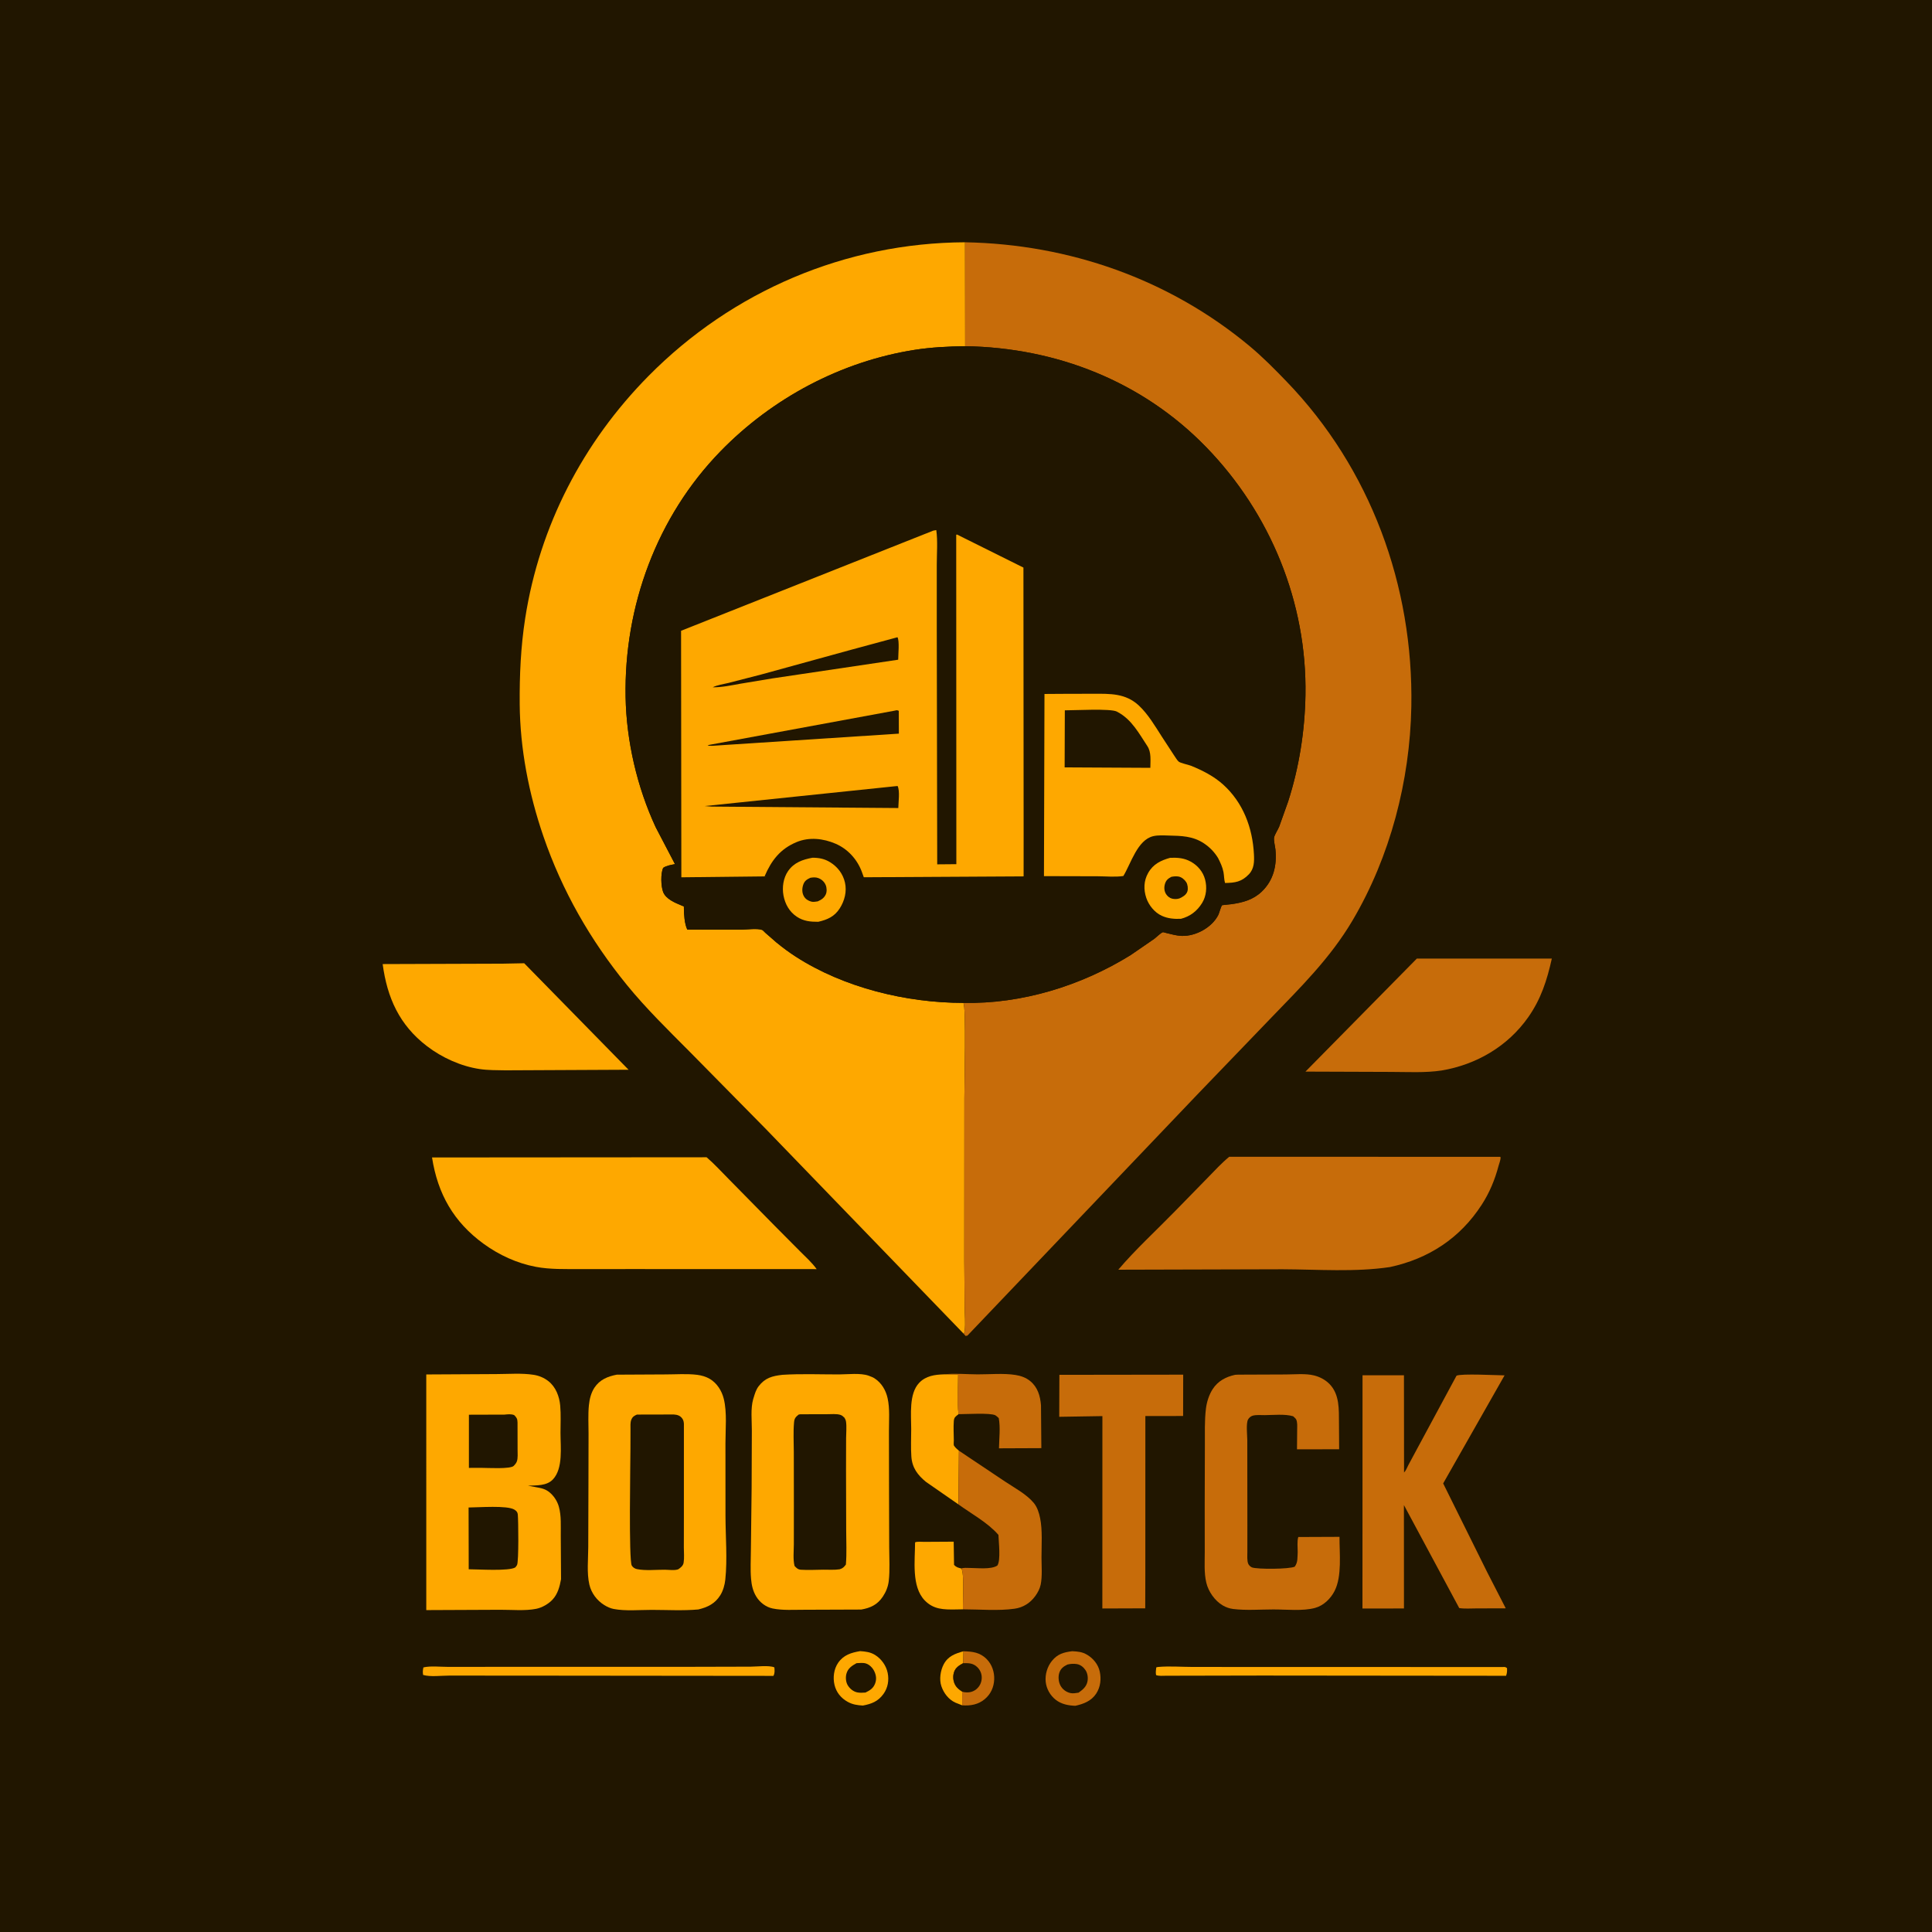<svg version="1.1" xmlns="http://www.w3.org/2000/svg" style="display: block;" viewBox="0 0 2048 2048" width="1024" height="1024">
<path transform="translate(0,0)" fill="rgb(33,22,0)" d="M -0 -0 L 2048 0 L 2048 2048 L -0 2048 L -0 -0 z"/>
<path transform="translate(0,0)" fill="rgb(254,168,0)" d="M 1019.95 1807.72 L 1012.72 1804.85 C 1005.49 1801.51 1000.41 1794.82 997.878 1787.37 C 995.46 1780.25 996.93 1770.65 1000.4 1764.18 C 1005.06 1755.49 1012.5 1752.91 1021.29 1750.42 L 1021.04 1763.04 C 1017 1765.19 1012.92 1767.74 1011.39 1772.33 C 1009.83 1777 1010.31 1782.25 1012.79 1786.5 C 1014.46 1789.38 1017.19 1791.35 1019.93 1793.13 L 1019.95 1807.72 z"/>
<path transform="translate(0,0)" fill="rgb(199,108,10)" d="M 1021.29 1750.42 C 1030.96 1750.7 1038.88 1751.49 1046.1 1758.91 C 1051.59 1764.55 1054.2 1772.49 1053.89 1780.26 C 1053.56 1788.41 1050.3 1795.75 1044 1801.05 C 1037.01 1806.94 1028.84 1808.36 1019.95 1807.72 L 1019.93 1793.13 C 1017.19 1791.35 1014.46 1789.38 1012.79 1786.5 C 1010.31 1782.25 1009.83 1777 1011.39 1772.33 C 1012.92 1767.74 1017 1765.19 1021.04 1763.04 L 1021.29 1750.42 z"/>
<path transform="translate(0,0)" fill="rgb(33,22,0)" d="M 1021.04 1763.04 C 1026.93 1762.95 1031.4 1762.88 1035.92 1767.2 C 1039.11 1770.26 1040.89 1774.55 1040.68 1779 C 1040.47 1783.58 1038.55 1787.64 1035.01 1790.58 C 1031.24 1793.7 1026.87 1794.49 1022.06 1793.75 C 1020.98 1793.59 1020.82 1793.48 1019.93 1793.13 C 1017.19 1791.35 1014.46 1789.38 1012.79 1786.5 C 1010.31 1782.25 1009.83 1777 1011.39 1772.33 C 1012.92 1767.74 1017 1765.19 1021.04 1763.04 z"/>
<path transform="translate(0,0)" fill="rgb(254,168,0)" d="M 911.772 1750.27 C 917.586 1750.68 922.586 1751.21 927.646 1754.35 C 934.318 1758.48 939.453 1765.69 940.995 1773.42 C 942.544 1781.2 941.206 1789.11 936.549 1795.6 C 930.823 1803.58 923.867 1806.25 914.648 1807.96 C 908.69 1807.58 903.814 1806.93 898.5 1803.97 C 891.475 1800.06 886.49 1793.93 884.616 1786.06 C 882.764 1778.27 883.895 1769.27 888.5 1762.6 C 894.214 1754.33 902.381 1751.83 911.772 1750.27 z"/>
<path transform="translate(0,0)" fill="rgb(33,22,0)" d="M 907.983 1763.02 C 911.088 1762.89 914.831 1762.41 917.822 1763.32 C 921.724 1764.51 925.05 1767.99 926.774 1771.59 C 928.852 1775.92 929.367 1780.17 927.615 1784.69 C 925.65 1789.76 922.137 1791.91 917.431 1794.18 C 914.669 1794.35 911.625 1794.58 908.894 1794.04 C 904.602 1793.21 900.901 1790.17 898.67 1786.5 C 896.574 1783.05 896.189 1778.05 897.256 1774.2 C 898.864 1768.4 903.014 1765.8 907.983 1763.02 z"/>
<path transform="translate(0,0)" fill="rgb(199,108,10)" d="M 1136.59 1750.36 C 1142.5 1750.64 1147.15 1751 1152.4 1754.12 C 1158.89 1757.97 1164.06 1764.28 1165.73 1771.72 C 1167.54 1779.76 1166.59 1788.34 1161.99 1795.33 C 1156.82 1803.18 1148.63 1806.27 1139.92 1808.21 C 1132.46 1807.95 1125.18 1806.56 1119.14 1801.87 C 1113.25 1797.28 1109.28 1790.23 1108.49 1782.79 C 1107.67 1775.04 1110.2 1766.65 1115.1 1760.6 C 1121.05 1753.25 1127.65 1751.44 1136.59 1750.36 z"/>
<path transform="translate(0,0)" fill="rgb(33,22,0)" d="M 1131.49 1764.5 C 1134.72 1763.68 1138.19 1763.44 1141.5 1763.99 C 1145.34 1764.63 1148.5 1767.18 1150.63 1770.35 C 1152.9 1773.71 1153.55 1778.42 1152.77 1782.35 C 1151.62 1788.08 1147.84 1791.05 1143.32 1794.3 C 1140.52 1794.72 1137.42 1795.35 1134.62 1794.7 C 1130.07 1793.65 1126.1 1790.67 1123.99 1786.5 C 1122.02 1782.64 1121.56 1777.24 1122.94 1773.12 C 1124.42 1768.68 1127.45 1766.47 1131.49 1764.5 z"/>
<path transform="translate(0,0)" fill="rgb(254,168,0)" d="M 1020.74 1705.95 L 1012.95 1706.09 C 1000.44 1706.26 989.664 1706.22 980.263 1696.51 C 966.015 1681.8 969.98 1654.12 970.005 1635.01 C 971.939 1633.85 977.241 1634.45 979.643 1634.43 L 1010.95 1634.24 L 1011.33 1658.86 C 1013.95 1661.58 1015.45 1661.67 1019.02 1662.68 C 1022.5 1667.39 1020.44 1698.29 1020.74 1705.95 z"/>
<path transform="translate(0,0)" fill="rgb(254,168,0)" d="M 448.857 1767.5 C 456.628 1765.74 466.815 1766.97 474.911 1766.96 L 534.471 1766.92 L 732.317 1766.89 L 795.756 1766.73 C 802.054 1766.72 815.379 1765.07 820.879 1767.5 C 821.1 1770.83 821.512 1773.44 819.857 1776.5 L 541.993 1776.22 L 475.726 1776.21 C 467.694 1776.21 456.12 1777.77 448.51 1775.5 C 448.041 1772.38 448.129 1770.57 448.857 1767.5 z"/>
<path transform="translate(0,0)" fill="rgb(254,168,0)" d="M 1225.69 1767.5 C 1226.6 1767.25 1226.98 1767.11 1228.03 1767.02 C 1239.79 1765.99 1252.54 1767.01 1264.39 1767.03 L 1342.48 1767.06 L 1592.72 1767.12 C 1595.13 1767.12 1595.48 1766.73 1597.5 1768.26 C 1597.65 1771.37 1597.59 1773.46 1596.5 1776.4 L 1337.73 1776.15 L 1257.67 1776.31 L 1236.06 1776.36 C 1232.65 1776.37 1228.73 1776.81 1225.5 1775.69 C 1224.91 1772.9 1225.35 1770.3 1225.69 1767.5 z"/>
<path transform="translate(0,0)" fill="rgb(199,108,10)" d="M 1000.64 1456.86 C 1012.4 1455.57 1024.45 1456.84 1036.29 1456.88 C 1049.11 1456.93 1063.88 1455.52 1076.47 1457.52 C 1082.16 1458.42 1087.49 1460.29 1092 1463.95 C 1099.99 1470.43 1102.76 1479.89 1103.49 1489.75 L 1103.87 1535.09 L 1058.96 1535.28 C 1059.13 1525.13 1060.61 1513.15 1058.71 1503.24 C 1057.63 1502.36 1056.19 1500.8 1055 1500.21 C 1049.58 1497.5 1023.55 1499.12 1016.09 1499.09 C 1014.26 1485.74 1015.58 1470.69 1015.63 1457.18 L 1000.64 1456.86 z"/>
<path transform="translate(0,0)" fill="rgb(254,168,0)" d="M 1015.99 1594.74 L 981.596 1570.87 C 972.672 1563.57 966.903 1555.88 966.07 1543.92 C 965.402 1534.33 965.904 1524.37 965.913 1514.74 C 965.927 1499.92 963.303 1477.6 974.327 1465.91 C 981.381 1458.42 990.94 1457.17 1000.64 1456.86 L 1015.63 1457.18 C 1015.58 1470.69 1014.26 1485.74 1016.09 1499.09 C 1012.96 1501.63 1011.4 1502.22 1011.07 1506.5 C 1010.56 1513.1 1011.04 1520.12 1011.09 1526.75 C 1011.1 1527.8 1010.75 1531.38 1011.14 1532.24 C 1011.45 1532.94 1012.9 1534.54 1013.5 1535.16 L 1016.5 1537.81 L 1015.99 1594.74 z"/>
<path transform="translate(0,0)" fill="rgb(199,108,10)" d="M 1016.5 1537.81 L 1065.61 1570.65 C 1075.46 1577.19 1088.18 1583.97 1095.8 1593.11 C 1099.49 1597.55 1101.43 1603.64 1102.55 1609.22 C 1105.2 1622.3 1104.02 1637.61 1104.03 1650.96 C 1104.04 1660.15 1105 1670.74 1103.17 1679.76 C 1102.3 1684.07 1100.03 1688.33 1097.45 1691.86 C 1092.07 1699.25 1084.62 1704.01 1075.54 1705.3 C 1058.18 1707.76 1038.35 1705.95 1020.74 1705.95 C 1020.44 1698.29 1022.5 1667.39 1019.02 1662.68 C 1021.63 1661.65 1025.07 1662.12 1027.87 1662.1 C 1035.85 1662.06 1050.74 1664.02 1057.28 1659.5 C 1061 1653.74 1058.6 1634.51 1058.39 1627.05 C 1047.08 1614.02 1029.93 1604.82 1015.99 1594.74 L 1016.5 1537.81 z"/>
<path transform="translate(0,0)" fill="rgb(199,108,10)" d="M 1122.99 1457.38 L 1254.24 1457.2 L 1254.15 1501.01 L 1214.13 1501.06 L 1214.1 1667.5 L 1213.99 1704.9 L 1168.54 1705.06 L 1168.59 1501.13 L 1122.83 1501.87 L 1122.99 1457.38 z"/>
<path transform="translate(0,0)" fill="rgb(254,168,0)" d="M 533.218 1021.53 L 555.687 1021.09 L 666.296 1133.97 L 535.75 1134.6 C 526.775 1134.41 517.463 1134.57 508.579 1133.25 C 488.617 1130.29 468.458 1121.13 452.5 1108.89 C 423.24 1086.45 410.429 1057.57 405.637 1021.96 L 533.218 1021.53 z"/>
<path transform="translate(0,0)" fill="rgb(199,108,10)" d="M 1501.92 1016.12 L 1645 1016.14 C 1639.93 1038.98 1633.56 1059 1619.93 1078.37 C 1598.26 1109.17 1565.01 1128.57 1528.13 1134.77 C 1510.68 1137.41 1491.85 1136.29 1474.2 1136.27 L 1383.85 1135.95 L 1501.92 1016.12 z"/>
<path transform="translate(0,0)" fill="rgb(199,108,10)" d="M 1309.33 1457.35 L 1312.5 1457.19 L 1363.01 1456.99 C 1372.41 1456.97 1383.77 1455.75 1392.91 1458.01 C 1398.93 1459.5 1404.7 1462.47 1409.11 1466.89 C 1420.19 1478.01 1419.24 1494.18 1419.37 1508.56 L 1419.55 1536.27 L 1374.87 1536.35 L 1375.05 1515.32 C 1375.05 1511.97 1375.5 1507.57 1373.9 1504.5 C 1373.4 1503.53 1371.63 1502.14 1370.81 1501.3 C 1362.17 1498.68 1349.78 1500.05 1340.61 1500.1 C 1336.63 1500.12 1331.8 1499.61 1327.98 1500.66 C 1325.92 1501.22 1323.94 1502.93 1322.96 1504.78 C 1320.71 1509.02 1322.16 1521.51 1322.18 1526.54 L 1322.27 1617.75 L 1322.25 1645.34 C 1322.25 1648.99 1321.77 1654.4 1323.21 1657.75 C 1323.82 1659.18 1325.61 1660.91 1327.1 1661.5 C 1332.55 1663.64 1367.02 1663.47 1372.5 1660.71 C 1375.97 1655.94 1375.25 1651.04 1375.62 1645.25 C 1375.64 1640.43 1374.84 1633.8 1376.24 1629.3 L 1419.93 1629.12 C 1419.81 1646.72 1422.76 1670.69 1414.71 1686.51 C 1410.56 1694.66 1403.06 1701.97 1394.08 1704.44 C 1381.01 1708.03 1363.58 1706.04 1349.84 1706.07 C 1335.94 1706.09 1320.84 1707.29 1307.13 1705.58 C 1303.28 1705.1 1299.49 1703.77 1296.14 1701.8 C 1287.72 1696.85 1280.97 1687.1 1278.74 1677.74 C 1276.23 1667.24 1277.12 1655.62 1277.09 1644.86 L 1277.05 1594.75 L 1277.22 1532.17 C 1277.3 1519.28 1276.77 1505.71 1278.38 1492.92 C 1279.25 1485.98 1281.72 1478.31 1285.53 1472.46 C 1291.13 1463.85 1299.6 1459.45 1309.33 1457.35 z"/>
<path transform="translate(0,0)" fill="rgb(199,108,10)" d="M 1444.34 1457.84 L 1488.25 1457.86 L 1488.35 1560.97 C 1490.34 1558.98 1491.6 1555.54 1492.94 1553 L 1501 1538 L 1543.96 1458.31 C 1548.78 1455.84 1586.57 1457.87 1594.9 1457.95 L 1529.82 1572.49 L 1576.54 1666.7 L 1596.16 1704.89 L 1565.03 1704.98 C 1559.13 1704.99 1552.67 1705.52 1546.85 1704.62 L 1488.21 1595.44 L 1488.26 1705.04 L 1444.27 1705.1 L 1444.34 1457.84 z"/>
<path transform="translate(0,0)" fill="rgb(254,168,0)" d="M 451.867 1456.98 L 526.051 1456.58 C 538.781 1456.56 553.165 1455.38 565.696 1457.36 C 571.406 1458.26 576.693 1460.46 581.254 1464.02 C 589.201 1470.23 592.98 1480.31 593.849 1490.08 C 594.691 1499.56 594.149 1509.48 594.149 1519 C 594.148 1533.86 597.096 1556.45 586.18 1568.17 C 579.563 1575.28 568.596 1574.46 559.663 1574.88 L 570.5 1576.91 C 576.096 1577.93 580.053 1579.38 584.232 1583.46 C 588.066 1587.2 590.924 1591.95 592.392 1597.11 C 595.15 1606.8 594.363 1617.88 594.442 1627.88 L 594.736 1674.01 C 593.277 1681.84 591.309 1689.68 585.683 1695.68 C 581.384 1700.27 574.64 1704.15 568.471 1705.4 C 556.677 1707.77 542.356 1706.37 530.303 1706.43 L 451.871 1706.77 L 451.867 1456.98 z"/>
<path transform="translate(0,0)" fill="rgb(33,22,0)" d="M 534.758 1499.55 C 538.433 1499.21 541.471 1498.76 545 1500.01 C 547.688 1502.68 548.518 1504.01 548.601 1507.85 L 548.66 1536.46 C 548.64 1540.15 549.177 1545.91 547.838 1549.31 C 547.1 1551.18 545.959 1552.46 544.58 1553.88 C 541.058 1557.49 516.603 1555.98 510.5 1555.99 L 497.062 1556.02 L 497.069 1499.66 L 534.758 1499.55 z"/>
<path transform="translate(0,0)" fill="rgb(33,22,0)" d="M 496.723 1598.01 C 507.35 1597.97 537.837 1595.51 545.364 1600.32 C 547.458 1601.65 548.674 1602.96 548.901 1605.5 C 549.49 1612.12 550.002 1655.11 548.077 1659 C 547.62 1659.92 546.866 1660.67 546.26 1661.5 C 539.679 1665.72 506.611 1663.49 496.862 1663.49 L 496.723 1598.01 z"/>
<path transform="translate(0,0)" fill="rgb(254,168,0)" d="M 653.798 1457.21 L 705.568 1456.94 C 716.402 1456.95 728.376 1456.01 739.07 1457.38 C 743.641 1457.96 748.422 1459.31 752.405 1461.67 C 760.049 1466.2 765.114 1474.26 767.226 1482.76 C 770.826 1497.24 768.992 1515.01 769.008 1529.89 L 769.051 1606.89 C 769.07 1628.93 771.161 1652.63 768.852 1674.47 C 768.262 1680.06 766.497 1686.33 763.494 1691.09 C 757.894 1699.96 750.136 1703.74 740.247 1706.1 C 724.106 1707.55 707.081 1706.56 690.857 1706.54 C 678.097 1706.53 663.042 1707.96 650.551 1705.58 C 647.093 1704.92 643.66 1703.33 640.676 1701.5 C 632.787 1696.65 626.853 1688.78 624.75 1679.72 C 621.914 1667.5 623.534 1652.56 623.571 1640 L 623.778 1570.99 L 623.887 1519.79 C 623.884 1509.89 623.267 1499.44 624.259 1489.61 C 624.905 1483.2 626.541 1476.42 630.126 1471 C 635.771 1462.47 644.194 1459.06 653.798 1457.21 z"/>
<path transform="translate(0,0)" fill="rgb(33,22,0)" d="M 675.163 1499.5 L 714.233 1499.41 C 718.063 1499.68 721.109 1500.58 723.379 1503.9 C 724.534 1505.59 724.879 1507.51 724.967 1509.5 L 724.956 1608.36 L 724.904 1640.35 C 724.897 1645.53 725.498 1651.43 724.668 1656.5 C 724.12 1659.84 721.614 1661.69 719.007 1663.5 C 714.946 1665 709.013 1664 704.642 1663.98 C 695.411 1663.92 684.222 1665.16 675.219 1663.33 C 673.004 1662.88 670.857 1661.53 669.709 1659.57 C 666.374 1653.88 668.261 1550.41 668.297 1535.2 L 668.355 1515.35 C 668.365 1512.21 667.994 1507.92 669.194 1505 C 670.522 1501.76 672.143 1500.88 675.163 1499.5 z"/>
<path transform="translate(0,0)" fill="rgb(254,168,0)" d="M 829.441 1457.36 C 849.171 1456.11 869.52 1456.97 889.33 1456.94 C 898.515 1456.92 912.104 1455.21 920.714 1458.26 L 922 1458.76 C 923.776 1459.42 925.396 1460.03 927 1461.07 C 934.482 1465.92 938.99 1473.58 940.904 1482.17 C 943.378 1493.28 942.294 1506.07 942.313 1517.4 L 942.4 1574.88 L 942.589 1640.2 C 942.611 1651.88 943.444 1664.29 942.122 1675.88 C 941.431 1681.94 939.141 1687.57 935.752 1692.61 C 930.086 1701.05 922.72 1704.49 912.963 1706.19 L 852.94 1706.41 C 841.966 1706.35 829.765 1707.28 819.059 1705.07 C 811.805 1703.57 805.406 1698.62 801.597 1692.31 C 798.059 1686.45 796.714 1680.24 796.141 1673.5 C 795.294 1663.53 795.96 1652.97 795.977 1642.95 L 796.754 1577.5 L 796.983 1516.32 C 797.011 1506 795.551 1493.03 798.416 1483.12 L 798.923 1481.5 C 800.181 1477.28 801.455 1473.05 804.174 1469.5 C 811.077 1460.49 818.749 1458.59 829.441 1457.36 z"/>
<path transform="translate(0,0)" fill="rgb(33,22,0)" d="M 846.609 1499.5 C 848.456 1499.15 847.654 1499.22 849.586 1499.18 L 876.627 1499.12 C 880.961 1499.14 886.85 1498.49 890.987 1499.86 C 892.685 1500.42 893.922 1501.67 895.189 1502.87 C 895.967 1504.31 896.573 1505.35 896.816 1507 C 897.604 1512.35 896.924 1518.95 896.902 1524.44 L 896.83 1558.19 L 896.996 1622.35 C 897.022 1634.29 897.664 1646.6 896.675 1658.5 C 894.559 1661.24 893.441 1662.47 890.099 1663.5 C 884.609 1664.37 878.342 1663.88 872.764 1663.93 C 864.95 1664 856.784 1664.5 849 1663.98 C 845.871 1663.77 844.228 1662.15 842.241 1659.96 C 840.519 1652.9 841.466 1644.42 841.502 1637.09 L 841.538 1597 L 841.464 1539.06 C 841.457 1528.76 840.774 1517.9 841.731 1507.66 C 842.125 1503.44 843.39 1502.12 846.609 1499.5 z"/>
<path transform="translate(0,0)" fill="rgb(199,108,10)" d="M 1303.07 1226.21 L 1590.46 1226.3 L 1590.69 1227.31 C 1590.65 1229.8 1589.17 1233.45 1588.52 1235.9 C 1584.62 1250.61 1578.97 1264.26 1570.67 1277.08 C 1547.7 1312.58 1514.49 1334.24 1473.54 1343.11 C 1436.59 1348.66 1396.91 1345.62 1359.57 1345.47 L 1185.44 1345.94 C 1203.74 1324.37 1225.5 1304.52 1245.27 1284.23 L 1280.18 1248.5 C 1287.61 1240.94 1294.85 1232.91 1303.07 1226.21 z"/>
<path transform="translate(0,0)" fill="rgb(254,168,0)" d="M 457.975 1226.96 L 749.029 1226.75 C 757.387 1233.88 764.805 1242.18 772.567 1249.95 L 821.314 1299.5 L 848.077 1326.44 C 854.112 1332.47 860.707 1338.36 865.686 1345.32 L 676.789 1345.26 L 614.429 1345.27 C 599.03 1345.22 583.198 1345.77 568 1342.89 C 548.054 1339.13 529.117 1330.44 512.73 1318.54 C 480.823 1295.37 463.963 1265.43 457.975 1226.96 z"/>
<path transform="translate(0,0)" fill="rgb(254,168,0)" d="M 1021.68 1413.95 L 811.634 1196.58 L 731.107 1114.87 C 708.257 1091.87 685.079 1069.31 664.561 1044.14 C 625.792 996.57 595.912 944.447 575.972 886.355 C 560.591 841.544 551.268 793.742 550.909 746.274 C 550.678 715.599 552.01 685.71 556.733 655.359 C 571.956 557.535 618.089 468.75 687.5 398.51 C 776.473 308.473 896.353 257.431 1022.98 256.824 L 1023.1 366.972 C 1005.3 367.237 987.26 368.089 969.654 370.848 C 891.66 383.07 818.783 421.919 763.801 478.347 C 696.258 547.669 661.44 642.706 663.159 738.861 C 663.994 785.612 675.347 834.428 695.034 876.828 L 715.501 916.006 C 711.116 916.924 706.781 917.483 702.967 919.96 C 700.235 926.075 700.619 939.088 702.867 945.277 C 705.711 953.109 715.761 957.077 722.97 960.069 L 724.94 960.858 L 724.942 962.37 C 724.993 969.204 725.607 979.311 728.554 985.407 L 786.103 985.437 C 791.536 985.404 803.018 983.875 807.965 985.791 C 808.702 986.076 810.628 988.217 811.243 988.774 L 823.049 999.06 C 829.588 1004.43 836.375 1009.46 843.486 1014.05 C 894.618 1047.05 960.75 1063.09 1021.24 1063.1 C 1024.28 1067.3 1022.3 1149.96 1022.28 1163.64 L 1022.19 1336.36 L 1022.56 1385.29 C 1022.66 1393.4 1023.54 1402.48 1022.65 1410.5 C 1022.5 1411.79 1022.13 1412.75 1021.68 1413.95 z"/>
<path transform="translate(0,0)" fill="rgb(199,108,10)" d="M 1022.98 256.824 C 1133.22 258.825 1239 295.82 1324.22 366.544 C 1338.24 378.174 1351.07 391.197 1363.7 404.293 C 1452.88 496.685 1498.39 621.089 1496.07 749 C 1494.65 827.518 1473.71 908.085 1433.7 975.794 C 1410.04 1015.83 1378.57 1046.66 1346.61 1079.81 L 1269.09 1160.36 L 1025.5 1415.81 L 1023.5 1416.13 L 1021.68 1413.95 C 1022.13 1412.75 1022.5 1411.79 1022.65 1410.5 C 1023.54 1402.48 1022.66 1393.4 1022.56 1385.29 L 1022.19 1336.36 L 1022.28 1163.64 C 1022.3 1149.96 1024.28 1067.3 1021.24 1063.1 C 1083.17 1064.37 1146.07 1044.99 1198.57 1012.4 L 1223.64 995.142 C 1225.83 993.495 1230.54 988.753 1232.75 988.173 C 1233.11 988.077 1236.05 988.963 1236.46 989.057 C 1241.84 990.317 1247.2 991.914 1252.76 992.088 C 1267.55 992.55 1284.66 983.251 1291.43 969.922 C 1292.52 967.773 1294.19 960.883 1295.51 959.532 C 1295.62 959.423 1304.11 958.639 1305.26 958.477 C 1317.49 956.752 1328.41 953.835 1337.57 945.062 C 1350.08 933.087 1353.69 917.179 1352 900.464 C 1351.67 897.185 1350.06 890.997 1350.57 887.94 C 1351.08 884.815 1354.66 879.538 1355.96 876.321 L 1365.43 849.793 C 1377.13 813.564 1383.19 774.86 1383.84 736.797 C 1385.52 638.652 1346.71 544.116 1278.65 474.008 C 1210.8 404.117 1119.66 368.501 1023.1 366.972 L 1022.98 256.824 z"/>
<path transform="translate(0,0)" fill="rgb(33,22,0)" d="M 1023.1 366.972 C 1119.66 368.501 1210.8 404.117 1278.65 474.008 C 1346.71 544.116 1385.52 638.652 1383.84 736.797 C 1383.19 774.86 1377.13 813.564 1365.43 849.793 L 1355.96 876.321 C 1354.66 879.538 1351.08 884.815 1350.57 887.94 C 1350.06 890.997 1351.67 897.185 1352 900.464 C 1353.69 917.179 1350.08 933.087 1337.57 945.062 C 1328.41 953.835 1317.49 956.752 1305.26 958.477 C 1304.11 958.639 1295.62 959.423 1295.51 959.532 C 1294.19 960.883 1292.52 967.773 1291.43 969.922 C 1284.66 983.251 1267.55 992.55 1252.76 992.088 C 1247.2 991.914 1241.84 990.317 1236.46 989.057 C 1236.05 988.963 1233.11 988.077 1232.75 988.173 C 1230.54 988.753 1225.83 993.495 1223.64 995.142 L 1198.57 1012.4 C 1146.07 1044.99 1083.17 1064.37 1021.24 1063.1 C 960.75 1063.09 894.618 1047.05 843.486 1014.05 C 836.375 1009.46 829.588 1004.43 823.049 999.06 L 811.243 988.774 C 810.628 988.217 808.702 986.076 807.965 985.791 C 803.018 983.875 791.536 985.404 786.103 985.437 L 728.554 985.407 C 725.607 979.311 724.993 969.204 724.942 962.37 L 724.94 960.858 L 722.97 960.069 C 715.761 957.077 705.711 953.109 702.867 945.277 C 700.619 939.088 700.235 926.075 702.967 919.96 C 706.781 917.483 711.116 916.924 715.501 916.006 L 695.034 876.828 C 675.347 834.428 663.994 785.612 663.159 738.861 C 661.44 642.706 696.258 547.669 763.801 478.347 C 818.783 421.919 891.66 383.07 969.654 370.848 C 987.26 368.089 1005.3 367.237 1023.1 366.972 z"/>
<path transform="translate(0,0)" fill="rgb(254,168,0)" d="M 1240.44 909.296 C 1248.42 909.05 1255.15 909.438 1262.33 913.413 C 1269.69 917.485 1275.29 924.143 1277.44 932.33 C 1279.62 940.603 1278.83 949.787 1274.29 957.18 C 1268.97 965.826 1261.61 971.442 1251.83 973.985 C 1244.68 974.244 1238.12 973.786 1231.5 970.76 C 1223.92 967.292 1217.72 959.607 1215.1 951.789 C 1212.15 942.942 1212.38 933.786 1217.02 925.5 C 1222.36 915.943 1230.47 912.107 1240.44 909.296 z"/>
<path transform="translate(0,0)" fill="rgb(33,22,0)" d="M 1241.62 929.5 C 1243.98 928.998 1246.83 928.728 1249.21 929.148 C 1252.54 929.736 1255.65 932.301 1257.44 935.113 C 1259.05 937.642 1259.59 941.972 1258.71 944.83 C 1257.55 948.586 1253.8 950.726 1250.5 952.261 C 1248.03 953.236 1245.08 953.205 1242.5 952.61 C 1239.9 952.011 1237.53 950.059 1236.12 947.84 C 1234.1 944.677 1233.81 940.864 1234.81 937.306 C 1235.95 933.213 1237.99 931.433 1241.62 929.5 z"/>
<path transform="translate(0,0)" fill="rgb(254,168,0)" d="M 861.26 909.228 C 868.181 909.24 874.032 910.334 880 914.013 C 887.943 918.909 893.603 926.408 895.689 935.518 C 897.854 944.978 895.317 954.881 890.157 962.935 C 884.543 971.697 877.07 974.886 867.398 977.138 C 859.079 977.187 851.787 976.507 844.647 971.755 C 836.767 966.511 832.207 958.363 830.518 949.191 C 828.923 940.53 830.356 930.544 835.487 923.242 C 841.855 914.18 850.926 911.176 861.26 909.228 z"/>
<path transform="translate(0,0)" fill="rgb(33,22,0)" d="M 858.962 930.5 C 861.682 929.989 864.713 929.788 867.344 930.762 C 870.933 932.091 873.792 934.662 875.279 938.214 C 876.457 941.025 876.662 945.216 875.387 948.045 C 873.615 951.975 870.582 953.838 866.791 955.5 C 864.618 955.835 862.098 956.329 859.935 955.735 C 856.691 954.843 853.928 953.117 852.201 950.162 C 850.034 946.456 850.095 941.899 851.422 937.919 C 852.799 933.791 855.231 932.239 858.962 930.5 z"/>
<path transform="translate(0,0)" fill="rgb(254,168,0)" d="M 1126.28 735.507 L 1158.83 735.416 C 1176.79 735.399 1193.16 734.742 1207.28 747.943 C 1217.04 757.069 1224.46 769.755 1231.65 780.95 L 1244.51 800.645 C 1245.85 802.532 1247.67 805.769 1249.37 807.264 C 1251.32 808.98 1259.6 810.571 1262.46 811.723 C 1274.57 816.593 1286.82 822.858 1296.56 831.655 C 1317.74 850.769 1327.78 877.397 1329.22 905.507 C 1329.62 913.27 1329.57 920.855 1323.81 926.843 C 1316.06 934.901 1309.19 935.804 1298.59 936.002 C 1297.5 932.312 1297.65 928.292 1296.94 924.5 C 1295.95 919.218 1293.61 914.284 1291.19 909.529 C 1287.38 903.256 1282.35 898.057 1276.23 893.999 C 1264.47 886.187 1252.35 886.034 1238.81 885.707 C 1233.49 885.578 1227.6 885.146 1222.39 886.394 C 1205.64 890.405 1198.87 915.367 1190.81 928.586 C 1182.36 929.93 1172.32 928.904 1163.71 928.884 L 1106.64 928.739 L 1107.19 735.634 L 1126.28 735.507 z"/>
<path transform="translate(0,0)" fill="rgb(33,22,0)" d="M 1128.76 752.983 C 1139.21 753.008 1177.22 750.855 1183.89 754.3 L 1185 754.923 C 1199.77 762.903 1207.33 777.391 1216.26 790.909 C 1220.58 797.441 1219.45 806.281 1219.41 813.927 L 1128.56 813.449 L 1128.76 752.983 z"/>
<path transform="translate(0,0)" fill="rgb(254,168,0)" d="M 989.286 562.5 L 992.5 561.918 C 994.136 573.657 993.018 586.871 993.021 598.764 L 993.025 670.604 L 993.482 916.241 L 1013.77 916.061 L 1013.63 566.856 L 1014.48 566.638 L 1084.88 601.665 L 1085.09 885.068 L 1085.07 928.969 L 915.665 929.928 L 913.344 923.537 C 908.326 910.599 898.548 899.886 885.716 894.36 C 872.72 888.763 857.76 887.114 844.45 892.641 C 827.099 899.846 817.703 912.094 810.491 928.993 L 722.258 929.977 L 721.966 668.65 L 989.286 562.5 z"/>
<path transform="translate(0,0)" fill="rgb(33,22,0)" d="M 951.341 675.5 C 953.668 678.982 952.115 694.369 952.121 699.311 L 818.678 719.154 L 784.698 724.791 C 775.181 726.519 765.178 728.663 755.5 728.558 C 760.217 726.117 767.029 725.224 772.217 723.934 L 806.804 715.032 L 903.187 688.527 L 951.341 675.5 z"/>
<path transform="translate(0,0)" fill="rgb(33,22,0)" d="M 948.36 833.5 L 951.5 833.201 C 954.093 838.34 952.337 850.488 952.247 856.55 L 754.25 855.022 L 747 854.468 L 948.36 833.5 z"/>
<path transform="translate(0,0)" fill="rgb(33,22,0)" d="M 948.451 753.316 C 950.652 752.842 950.524 752.567 952.751 753.5 L 952.839 777.689 L 755.244 790.56 L 750.009 790.543 C 751.597 789.603 751.084 789.679 752.62 789.446 L 948.451 753.316 z"/>
</svg>